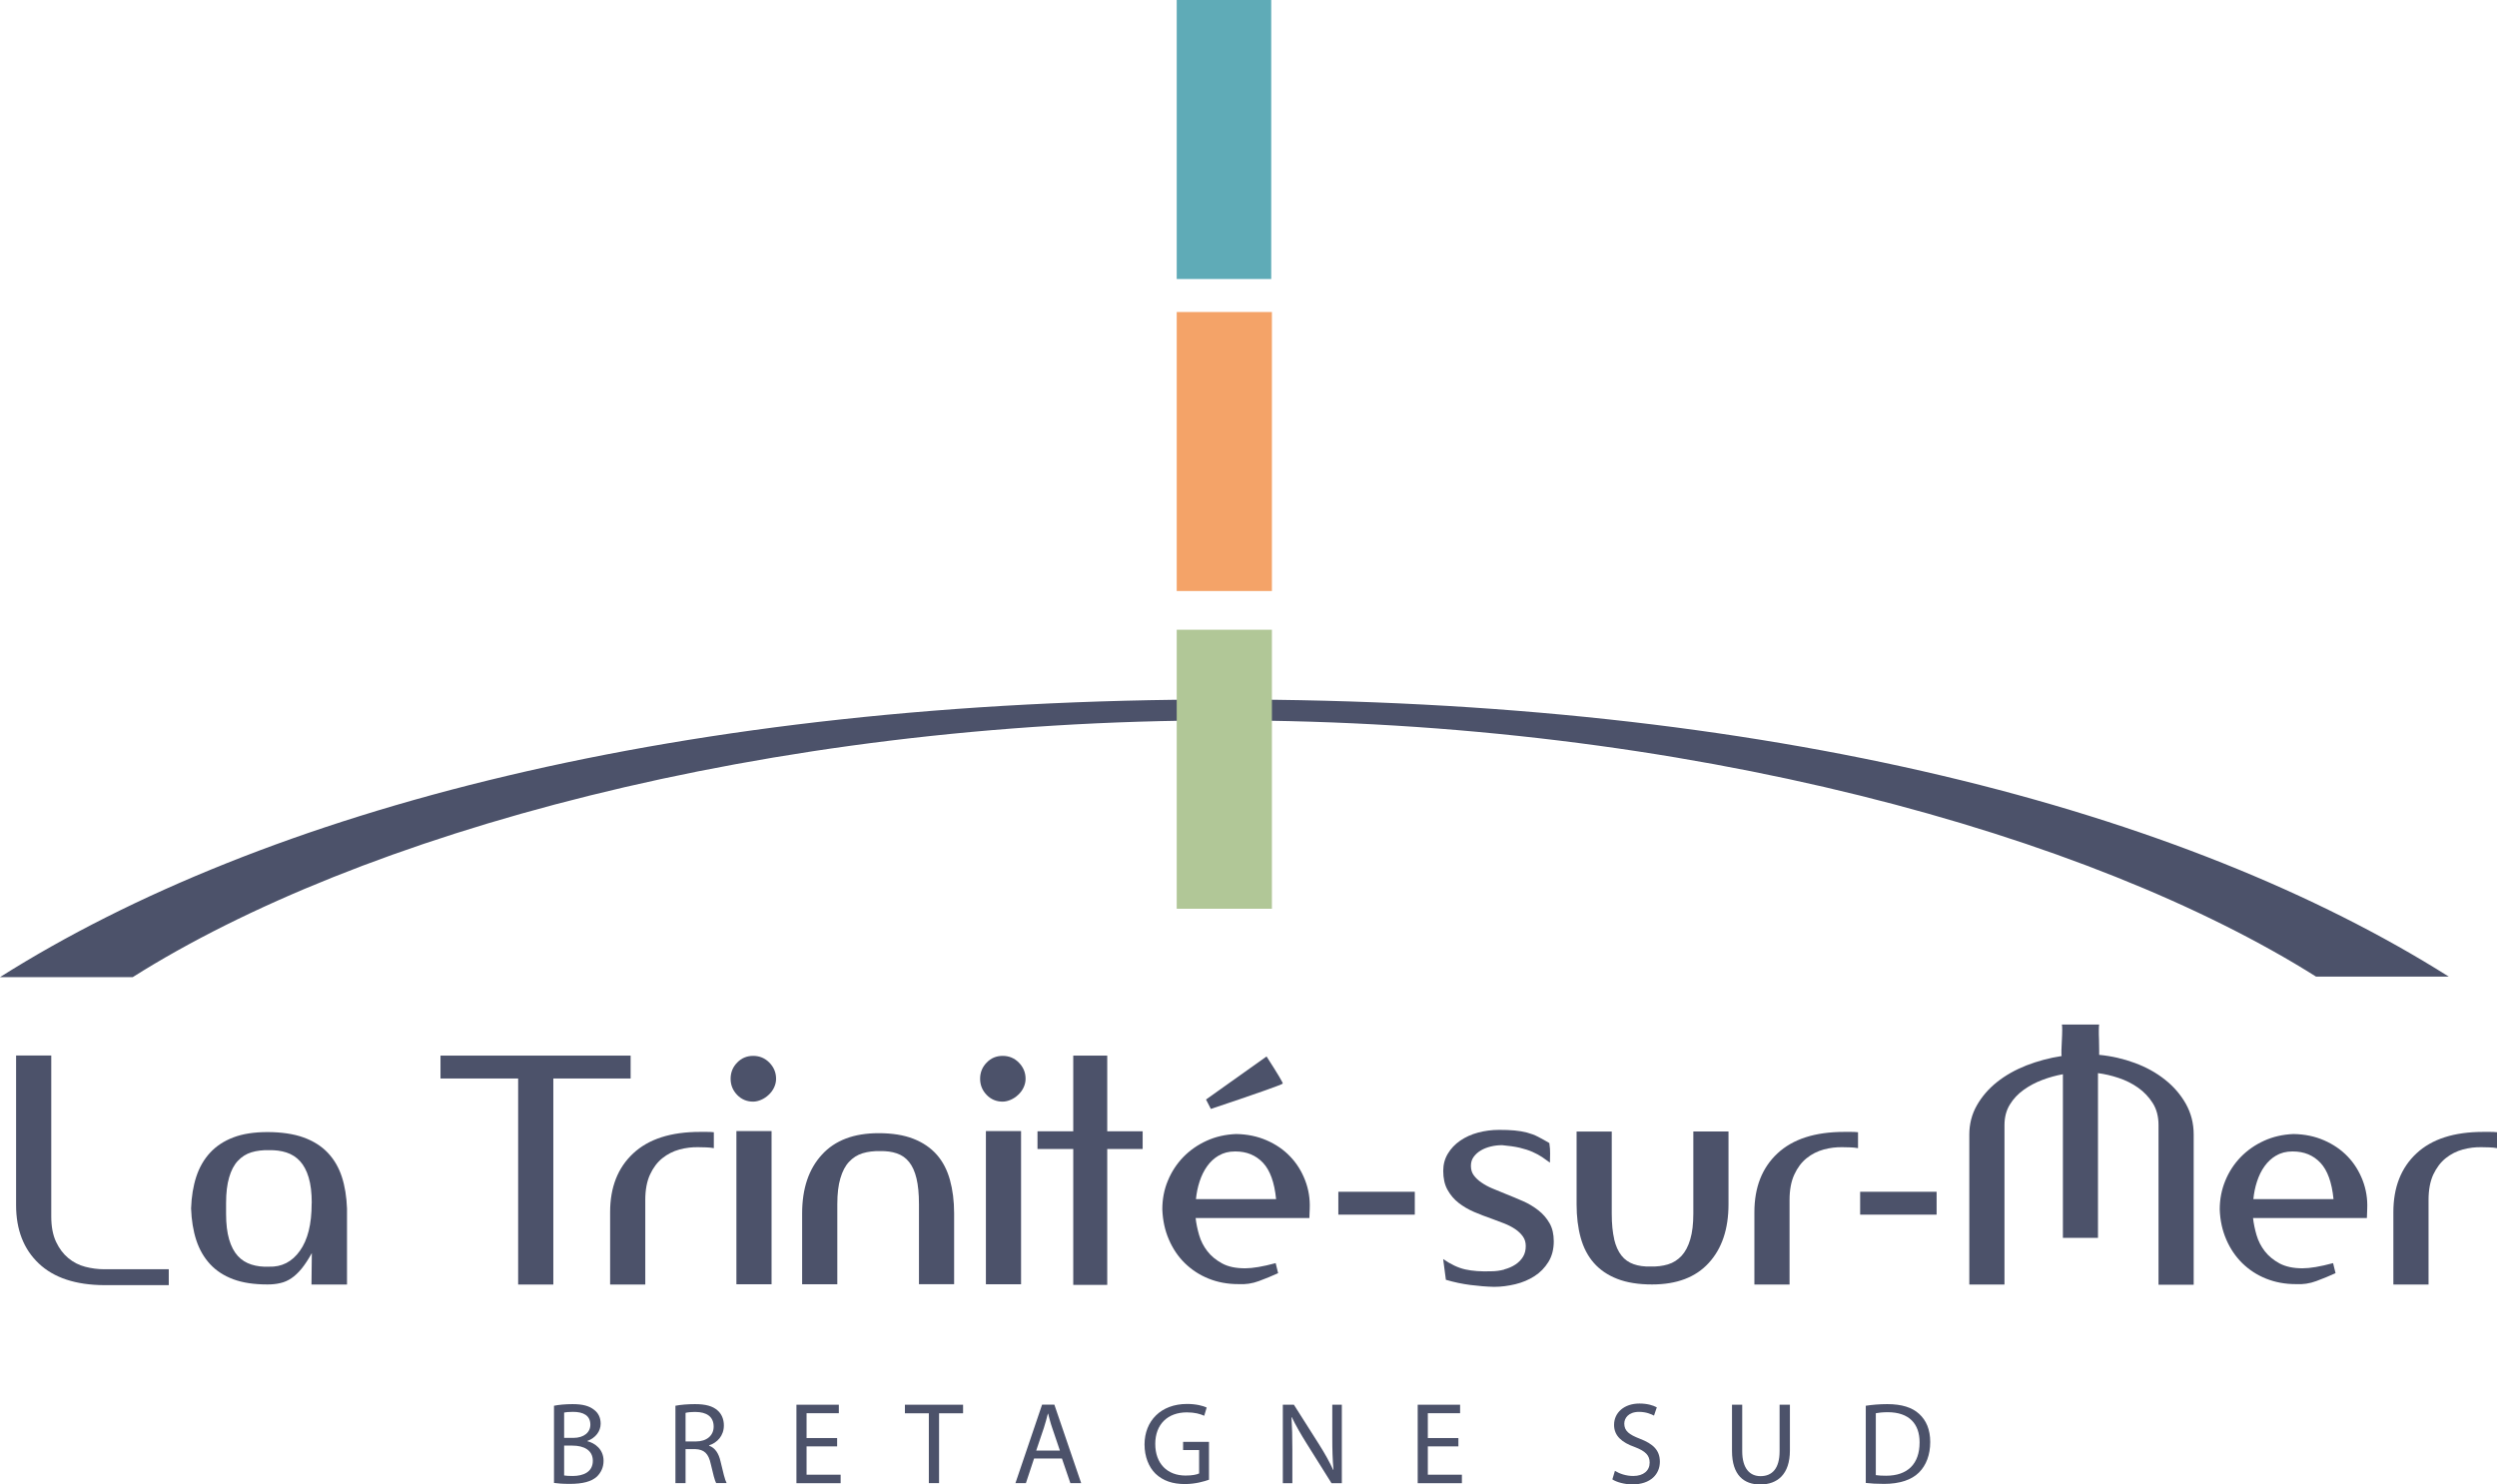 <?xml version="1.0" encoding="UTF-8"?>
<svg xmlns="http://www.w3.org/2000/svg" width="185" height="110" viewBox="0 0 185 110" fill="none">
  <g clip-path="url(#clip0_943_1956)">
    <path d="M0 72.405C19.557 60.047 50.433 51.83 90.746 51.83C131.06 51.83 161.859 60.028 181.429 72.367H171.594C154.957 61.881 124.972 53.38 90.74 53.38C56.508 53.38 26.459 61.9 9.835 72.405H0Z" fill="#4C526A"></path>
    <path d="M12.498 95.229H7.716C5.602 95.216 3.987 94.681 2.871 93.622C1.754 92.564 1.192 91.127 1.192 89.299V78.215H3.798V90.137C3.798 90.894 3.918 91.517 4.151 92.015C4.385 92.513 4.687 92.916 5.06 93.225C5.432 93.534 5.848 93.748 6.315 93.868C6.782 93.988 7.249 94.051 7.722 94.051H12.504V95.229H12.498Z" fill="#4C526A"></path>
    <path d="M25.702 95.184H23.078V95.115L23.103 92.853C22.844 93.319 22.592 93.704 22.346 94.006C22.1 94.308 21.841 94.548 21.589 94.718C21.336 94.888 21.059 95.014 20.762 95.077C20.466 95.147 20.157 95.178 19.822 95.178C18.826 95.178 17.98 95.052 17.286 94.794C16.592 94.535 16.018 94.164 15.564 93.672C15.11 93.18 14.769 92.588 14.542 91.895C14.315 91.202 14.188 90.414 14.157 89.544C14.188 88.669 14.315 87.887 14.542 87.194C14.769 86.501 15.11 85.909 15.564 85.417C16.018 84.925 16.592 84.547 17.286 84.283C17.98 84.018 18.826 83.886 19.822 83.886C20.819 83.886 21.753 84.018 22.485 84.283C23.216 84.547 23.816 84.925 24.283 85.417C24.75 85.909 25.096 86.501 25.324 87.194C25.551 87.887 25.677 88.675 25.709 89.544V95.178L25.702 95.184ZM23.097 89.141C23.097 88.385 23.021 87.755 22.869 87.251C22.718 86.747 22.504 86.343 22.226 86.041C21.948 85.738 21.608 85.524 21.217 85.398C20.825 85.272 20.39 85.215 19.923 85.228C19.456 85.215 19.027 85.266 18.63 85.385C18.233 85.505 17.904 85.719 17.62 86.022C17.337 86.324 17.128 86.728 16.977 87.245C16.826 87.755 16.75 88.391 16.75 89.147V89.942C16.75 90.698 16.826 91.328 16.977 91.845C17.128 92.355 17.343 92.765 17.62 93.067C17.898 93.37 18.233 93.578 18.63 93.704C19.027 93.83 19.45 93.88 19.923 93.861C20.876 93.893 21.639 93.502 22.22 92.683C22.8 91.87 23.09 90.71 23.09 89.198V89.154L23.097 89.141Z" fill="#4C526A"></path>
    <path d="M40.995 79.916V95.184H38.389V79.916H32.636V78.221H46.723V79.916H40.995Z" fill="#4C526A"></path>
    <path d="M52.363 83.873C52.546 83.873 52.717 83.879 52.887 83.898V85.077C52.704 85.045 52.515 85.026 52.319 85.02C52.123 85.014 51.934 85.007 51.751 85.007C51.284 84.995 50.818 85.051 50.344 85.177C49.878 85.303 49.455 85.518 49.076 85.82C48.698 86.123 48.395 86.526 48.162 87.03C47.928 87.534 47.808 88.164 47.808 88.921V95.184H45.203V89.822C45.203 87.982 45.77 86.532 46.912 85.467C48.054 84.402 49.701 83.873 51.865 83.873H52.363Z" fill="#4C526A"></path>
    <path d="M54.615 78.738C54.937 78.404 55.335 78.24 55.802 78.24C56.268 78.24 56.672 78.404 57 78.738C57.328 79.072 57.499 79.469 57.499 79.935C57.499 80.162 57.448 80.376 57.353 80.578C57.259 80.78 57.126 80.963 56.956 81.12C56.792 81.278 56.603 81.404 56.401 81.492C56.199 81.58 55.997 81.63 55.802 81.63C55.335 81.63 54.937 81.467 54.615 81.133C54.294 80.799 54.13 80.402 54.13 79.935C54.13 79.469 54.294 79.066 54.615 78.738ZM57.164 95.166H54.559V83.811H57.164V95.166Z" fill="#4C526A"></path>
    <path d="M67.902 87.32C67.782 86.816 67.599 86.413 67.359 86.11C67.12 85.808 66.817 85.594 66.451 85.468C66.085 85.341 65.675 85.285 65.208 85.297C64.741 85.285 64.312 85.335 63.915 85.455C63.517 85.575 63.189 85.789 62.905 86.091C62.621 86.394 62.413 86.797 62.262 87.314C62.11 87.824 62.035 88.461 62.035 89.217V95.166H59.429V89.916C59.429 88.076 59.915 86.627 60.893 85.562C61.864 84.497 63.265 83.968 65.094 83.968C66.104 83.968 66.968 84.106 67.675 84.384C68.381 84.661 68.962 85.058 69.41 85.568C69.858 86.079 70.179 86.703 70.381 87.434C70.583 88.165 70.69 88.99 70.69 89.91V95.159H68.085V89.211C68.085 88.454 68.022 87.824 67.902 87.32Z" fill="#4C526A"></path>
    <path d="M73.1 78.738C73.422 78.404 73.82 78.24 74.286 78.24C74.753 78.24 75.157 78.404 75.485 78.738C75.813 79.072 75.984 79.469 75.984 79.935C75.984 80.162 75.933 80.376 75.838 80.578C75.744 80.78 75.611 80.963 75.441 81.12C75.277 81.278 75.088 81.404 74.886 81.492C74.684 81.58 74.482 81.63 74.286 81.63C73.82 81.63 73.422 81.467 73.1 81.133C72.779 80.799 72.615 80.402 72.615 79.935C72.615 79.469 72.779 79.066 73.1 78.738ZM75.649 95.166H73.044V83.811H75.649V95.166Z" fill="#4C526A"></path>
    <path d="M84.658 85.14H82.034V95.21H79.516V85.14H76.867V83.829H79.516V78.221H82.034V83.829H84.658V85.14Z" fill="#4C526A"></path>
    <path d="M88.582 90.251C88.626 90.66 88.715 91.083 88.841 91.517C88.967 91.952 89.175 92.356 89.453 92.715C89.73 93.074 90.096 93.376 90.551 93.622C91.005 93.868 91.573 93.981 92.248 93.981C92.809 93.981 93.56 93.855 94.513 93.597L94.695 94.341C94.229 94.555 93.749 94.75 93.27 94.927C92.784 95.109 92.279 95.185 91.749 95.153C90.948 95.153 90.21 95.015 89.541 94.744C88.866 94.473 88.286 94.088 87.787 93.603C87.289 93.118 86.891 92.526 86.601 91.851C86.305 91.171 86.147 90.427 86.115 89.614C86.115 88.858 86.248 88.152 86.525 87.491C86.797 86.829 87.182 86.243 87.667 85.739C88.159 85.235 88.734 84.832 89.402 84.529C90.065 84.227 90.79 84.063 91.579 84.031C92.412 84.044 93.162 84.201 93.844 84.498C94.525 84.794 95.106 85.191 95.585 85.695C96.071 86.199 96.437 86.791 96.695 87.459C96.954 88.133 97.068 88.833 97.036 89.577C97.036 89.652 97.036 89.759 97.023 89.904C97.017 90.049 97.011 90.163 97.011 90.257H88.582V90.251ZM90.292 85.626C89.951 85.827 89.667 86.092 89.434 86.419C89.201 86.747 89.017 87.119 88.879 87.541C88.74 87.963 88.652 88.398 88.607 88.852H94.544C94.424 87.617 94.096 86.716 93.573 86.161C93.043 85.6 92.361 85.323 91.535 85.323H91.491C91.036 85.323 90.639 85.424 90.305 85.626H90.292ZM95.036 80.294C94.948 80.383 93.169 81.013 89.712 82.172L89.352 81.473L93.838 78.284C94.683 79.595 95.08 80.269 95.036 80.294Z" fill="#4C526A"></path>
    <path d="M104.821 88.31V90.005H99.156V88.31H104.821Z" fill="#4C526A"></path>
    <path d="M111.445 94.064C111.755 93.982 112.032 93.862 112.272 93.704C112.512 93.547 112.701 93.351 112.84 93.125C112.978 92.898 113.042 92.633 113.042 92.331C113.042 92.06 112.972 91.82 112.827 91.618C112.682 91.417 112.493 91.234 112.259 91.077C112.026 90.919 111.755 90.78 111.458 90.661C111.155 90.541 110.84 90.421 110.505 90.302C110.07 90.15 109.635 89.986 109.212 89.804C108.789 89.621 108.411 89.4 108.07 89.136C107.73 88.871 107.458 88.55 107.244 88.165C107.029 87.781 106.928 87.308 106.928 86.754C106.928 86.287 107.042 85.865 107.269 85.487C107.496 85.109 107.799 84.788 108.184 84.523C108.569 84.258 109.01 84.057 109.509 83.924C110.007 83.792 110.531 83.723 111.073 83.723C111.496 83.723 111.874 83.735 112.209 83.767C112.543 83.798 112.852 83.849 113.136 83.924C113.42 84 113.698 84.101 113.95 84.233C114.202 84.365 114.486 84.517 114.789 84.699C114.833 85.002 114.852 85.26 114.846 85.481C114.84 85.701 114.833 85.922 114.833 86.149C114.65 86.016 114.461 85.878 114.253 85.739C114.045 85.6 113.811 85.475 113.54 85.355C113.269 85.235 112.953 85.134 112.587 85.046C112.228 84.964 111.792 84.901 111.294 84.857C111.01 84.857 110.726 84.888 110.442 84.958C110.165 85.027 109.919 85.122 109.704 85.254C109.49 85.38 109.319 85.537 109.181 85.727C109.042 85.916 108.979 86.136 108.979 86.394C108.979 86.665 109.048 86.899 109.193 87.094C109.338 87.289 109.528 87.472 109.774 87.636C110.013 87.8 110.291 87.951 110.6 88.077C110.909 88.203 111.231 88.335 111.565 88.474C111.988 88.638 112.411 88.821 112.833 89.003C113.256 89.186 113.635 89.419 113.975 89.684C114.316 89.949 114.587 90.264 114.802 90.635C115.016 91.007 115.117 91.455 115.117 91.984C115.117 92.57 114.985 93.081 114.72 93.509C114.455 93.938 114.114 94.29 113.691 94.561C113.269 94.832 112.795 95.034 112.266 95.16C111.736 95.286 111.218 95.355 110.701 95.355C110.127 95.343 109.54 95.292 108.947 95.217C108.348 95.141 107.742 95.015 107.124 94.832L106.922 93.295C107.483 93.685 108.026 93.944 108.562 94.064C109.099 94.183 109.729 94.227 110.455 94.202C110.802 94.202 111.13 94.158 111.439 94.076L111.445 94.064Z" fill="#4C526A"></path>
    <path d="M119.59 91.826C119.71 92.33 119.893 92.733 120.133 93.036C120.372 93.338 120.675 93.552 121.041 93.678C121.401 93.805 121.817 93.861 122.284 93.849C122.751 93.861 123.18 93.811 123.577 93.691C123.975 93.571 124.303 93.357 124.587 93.055C124.864 92.752 125.079 92.349 125.23 91.832C125.382 91.322 125.457 90.685 125.457 89.929V83.842H128.063V89.23C128.063 91.07 127.577 92.519 126.599 93.584C125.628 94.649 124.227 95.178 122.398 95.178C121.388 95.178 120.524 95.04 119.817 94.762C119.104 94.485 118.53 94.088 118.082 93.578C117.634 93.067 117.313 92.443 117.111 91.712C116.909 90.981 116.808 90.156 116.808 89.236V83.848H119.413V89.935C119.413 90.692 119.477 91.322 119.596 91.826H119.59Z" fill="#4C526A"></path>
    <path d="M137.141 83.873C137.324 83.873 137.495 83.879 137.659 83.898V85.077C137.482 85.045 137.286 85.026 137.091 85.02C136.895 85.014 136.706 85.007 136.523 85.007C136.056 84.995 135.589 85.051 135.122 85.177C134.656 85.303 134.227 85.518 133.854 85.82C133.476 86.123 133.173 86.526 132.94 87.03C132.706 87.534 132.586 88.164 132.586 88.921V95.184H129.981V89.822C129.981 87.982 130.549 86.532 131.69 85.467C132.832 84.402 134.479 83.873 136.643 83.873H137.141Z" fill="#4C526A"></path>
    <path d="M143.482 88.31V90.005H137.816V88.31H143.482Z" fill="#4C526A"></path>
    <path d="M155.443 91.725H152.838V79.601C152.339 79.689 151.835 79.828 151.33 80.017C150.825 80.206 150.358 80.452 149.936 80.754C149.513 81.057 149.166 81.422 148.907 81.851C148.642 82.279 148.51 82.79 148.51 83.376V95.185H145.904V84.075C145.904 83.294 146.087 82.569 146.459 81.914C146.832 81.258 147.33 80.679 147.955 80.181C148.579 79.683 149.311 79.273 150.137 78.946C150.97 78.624 151.835 78.391 152.743 78.252C152.73 78.189 152.724 78.044 152.73 77.811C152.737 77.578 152.749 77.326 152.762 77.068C152.775 76.809 152.787 76.557 152.787 76.331C152.787 76.104 152.781 75.971 152.762 75.921H155.525C155.513 75.965 155.5 76.104 155.5 76.331C155.5 76.545 155.5 76.778 155.513 77.03C155.519 77.288 155.525 77.528 155.525 77.755V78.164C156.446 78.252 157.323 78.454 158.162 78.763C159.001 79.072 159.746 79.481 160.396 79.998C161.045 80.508 161.563 81.113 161.948 81.794C162.332 82.481 162.528 83.237 162.528 84.069V95.197H159.922V83.363C159.922 82.727 159.777 82.185 159.493 81.737C159.21 81.29 158.844 80.905 158.408 80.597C157.973 80.288 157.487 80.048 156.957 79.872C156.427 79.695 155.923 79.582 155.437 79.519V91.713L155.443 91.725Z" fill="#4C526A"></path>
    <path d="M166.925 90.251C166.969 90.66 167.058 91.083 167.184 91.517C167.31 91.952 167.518 92.356 167.796 92.715C168.073 93.074 168.439 93.376 168.894 93.622C169.348 93.862 169.916 93.981 170.591 93.981C171.146 93.981 171.903 93.855 172.856 93.597L173.038 94.341C172.572 94.555 172.092 94.75 171.613 94.927C171.127 95.109 170.622 95.185 170.092 95.153C169.291 95.153 168.559 95.015 167.884 94.744C167.209 94.473 166.629 94.088 166.13 93.603C165.632 93.112 165.234 92.526 164.944 91.852C164.648 91.171 164.484 90.427 164.458 89.614C164.458 88.858 164.597 88.153 164.869 87.491C165.14 86.829 165.525 86.243 166.01 85.739C166.503 85.235 167.077 84.832 167.745 84.529C168.408 84.227 169.133 84.063 169.922 84.031C170.755 84.044 171.505 84.201 172.187 84.498C172.868 84.794 173.449 85.191 173.934 85.695C174.42 86.199 174.786 86.791 175.045 87.459C175.303 88.134 175.417 88.833 175.385 89.577C175.385 89.652 175.385 89.759 175.373 89.904C175.366 90.049 175.36 90.163 175.36 90.257H166.932L166.925 90.251ZM168.635 85.626C168.294 85.827 168.01 86.092 167.777 86.419C167.544 86.741 167.361 87.119 167.222 87.541C167.083 87.963 166.995 88.398 166.95 88.852H172.887C172.767 87.617 172.439 86.716 171.916 86.161C171.386 85.6 170.704 85.323 169.878 85.323H169.834C169.379 85.323 168.982 85.424 168.648 85.626H168.635Z" fill="#4C526A"></path>
    <path d="M184.483 83.873C184.666 83.873 184.836 83.879 185.006 83.898V85.077C184.823 85.045 184.634 85.026 184.439 85.02C184.243 85.014 184.054 85.007 183.871 85.007C183.404 84.995 182.937 85.051 182.47 85.177C182.003 85.303 181.581 85.518 181.202 85.82C180.824 86.123 180.521 86.526 180.281 87.03C180.048 87.534 179.928 88.164 179.928 88.921V95.184H177.322V89.822C177.322 87.982 177.89 86.532 179.032 85.467C180.174 84.402 181.82 83.873 183.984 83.873H184.483Z" fill="#4C526A"></path>
    <path d="M41.045 104.165C41.373 104.095 41.891 104.045 42.421 104.045C43.171 104.045 43.657 104.177 44.017 104.467C44.319 104.694 44.502 105.034 44.502 105.494C44.502 106.055 44.13 106.547 43.518 106.773V106.792C44.074 106.931 44.717 107.385 44.717 108.248C44.717 108.746 44.515 109.13 44.225 109.414C43.821 109.786 43.165 109.956 42.212 109.956C41.695 109.956 41.298 109.924 41.045 109.886V104.165ZM41.796 106.547H42.477C43.272 106.547 43.739 106.131 43.739 105.57C43.739 104.889 43.222 104.618 42.458 104.618C42.111 104.618 41.916 104.644 41.796 104.669V106.54V106.547ZM41.796 109.332C41.941 109.357 42.162 109.37 42.427 109.37C43.203 109.37 43.922 109.086 43.922 108.242C43.922 107.448 43.241 107.12 42.421 107.12H41.796V109.338V109.332Z" fill="#4C526A"></path>
    <path d="M50.042 104.165C50.42 104.089 50.963 104.045 51.486 104.045C52.288 104.045 52.805 104.19 53.171 104.518C53.467 104.776 53.631 105.173 53.631 105.62C53.631 106.389 53.146 106.9 52.534 107.101V107.126C52.981 107.284 53.253 107.694 53.385 108.298C53.575 109.111 53.713 109.672 53.833 109.893H53.057C52.963 109.729 52.83 109.231 52.666 108.506C52.496 107.706 52.18 107.404 51.499 107.378H50.792V109.899H50.042V104.165ZM50.792 106.811H51.562C52.363 106.811 52.874 106.37 52.874 105.709C52.874 104.959 52.332 104.631 51.537 104.625C51.177 104.625 50.912 104.656 50.792 104.694V106.818V106.811Z" fill="#4C526A"></path>
    <path d="M62.022 107.177H59.757V109.275H62.281V109.905H59.007V104.089H62.148V104.719H59.757V106.559H62.022V107.183V107.177Z" fill="#4C526A"></path>
    <path d="M68.817 104.725H67.044V104.089H71.353V104.725H69.574V109.899H68.817V104.725Z" fill="#4C526A"></path>
    <path d="M76.614 108.072L76.009 109.899H75.233L77.207 104.083H78.116L80.103 109.899H79.302L78.677 108.072H76.614ZM78.526 107.486L77.958 105.81C77.826 105.432 77.744 105.085 77.655 104.751H77.636C77.548 105.098 77.454 105.45 77.34 105.803L76.772 107.486H78.526Z" fill="#4C526A"></path>
    <path d="M89.573 109.647C89.238 109.767 88.57 109.968 87.787 109.968C86.904 109.968 86.179 109.741 85.611 109.2C85.112 108.714 84.797 107.939 84.797 107.032C84.803 105.299 85.996 104.032 87.951 104.032C88.626 104.032 89.15 104.177 89.402 104.297L89.219 104.908C88.91 104.77 88.519 104.656 87.932 104.656C86.519 104.656 85.592 105.538 85.592 106.994C85.592 108.45 86.481 109.338 87.838 109.338C88.33 109.338 88.664 109.269 88.841 109.181V107.448H87.655V106.843H89.573V109.641V109.647Z" fill="#4C526A"></path>
    <path d="M95.043 109.905V104.089H95.863L97.73 107.032C98.159 107.712 98.5 108.324 98.777 108.922H98.796C98.727 108.134 98.708 107.429 98.708 106.521V104.089H99.415V109.905H98.651L96.803 106.956C96.399 106.307 96.008 105.645 95.711 105.015H95.686C95.73 105.759 95.749 106.458 95.749 107.422V109.905H95.043Z" fill="#4C526A"></path>
    <path d="M108.051 107.177H105.786V109.275H108.31V109.905H105.036V104.089H108.177V104.719H105.786V106.559H108.051V107.183V107.177Z" fill="#4C526A"></path>
    <path d="M119.653 108.992C119.988 109.2 120.48 109.37 121.003 109.37C121.773 109.37 122.221 108.967 122.221 108.381C122.221 107.839 121.912 107.53 121.123 107.227C120.171 106.893 119.584 106.402 119.584 105.583C119.584 104.675 120.335 104.001 121.464 104.001C122.057 104.001 122.492 104.14 122.751 104.285L122.543 104.896C122.353 104.795 121.962 104.619 121.439 104.619C120.644 104.619 120.341 105.091 120.341 105.488C120.341 106.03 120.694 106.301 121.495 106.61C122.48 106.988 122.978 107.461 122.978 108.318C122.978 109.212 122.316 109.994 120.94 109.994C120.379 109.994 119.767 109.83 119.458 109.622L119.647 108.992H119.653Z" fill="#4C526A"></path>
    <path d="M129.079 104.089V107.53C129.079 108.834 129.659 109.382 130.435 109.382C131.299 109.382 131.848 108.815 131.848 107.53V104.089H132.612V107.479C132.612 109.262 131.672 110 130.41 110C129.217 110 128.322 109.319 128.322 107.517V104.089H129.079Z" fill="#4C526A"></path>
    <path d="M138.233 104.165C138.693 104.095 139.236 104.045 139.829 104.045C140.908 104.045 141.677 104.297 142.188 104.77C142.706 105.242 143.008 105.916 143.008 106.855C143.008 107.794 142.712 108.582 142.169 109.118C141.627 109.66 140.725 109.956 139.595 109.956C139.059 109.956 138.611 109.931 138.233 109.886V104.165ZM138.983 109.307C139.173 109.338 139.45 109.351 139.74 109.351C141.349 109.351 142.22 108.456 142.22 106.887C142.226 105.513 141.45 104.644 139.86 104.644C139.469 104.644 139.179 104.681 138.977 104.719V109.307H138.983Z" fill="#4C526A"></path>
    <path d="M94.184 0H87.182V20.675H94.184V0Z" fill="#5FABB7"></path>
    <path d="M94.235 23.12H87.182V43.795H94.235V23.12Z" fill="#F4A368"></path>
    <path d="M94.235 46.663H87.182V67.338H94.235V46.663Z" fill="#B1C797"></path>
  </g>
  <defs>
    <clipPath id="clip0_943_1956">
      <rect width="185" height="110" fill="white"></rect>
    </clipPath>
  </defs>
</svg>
